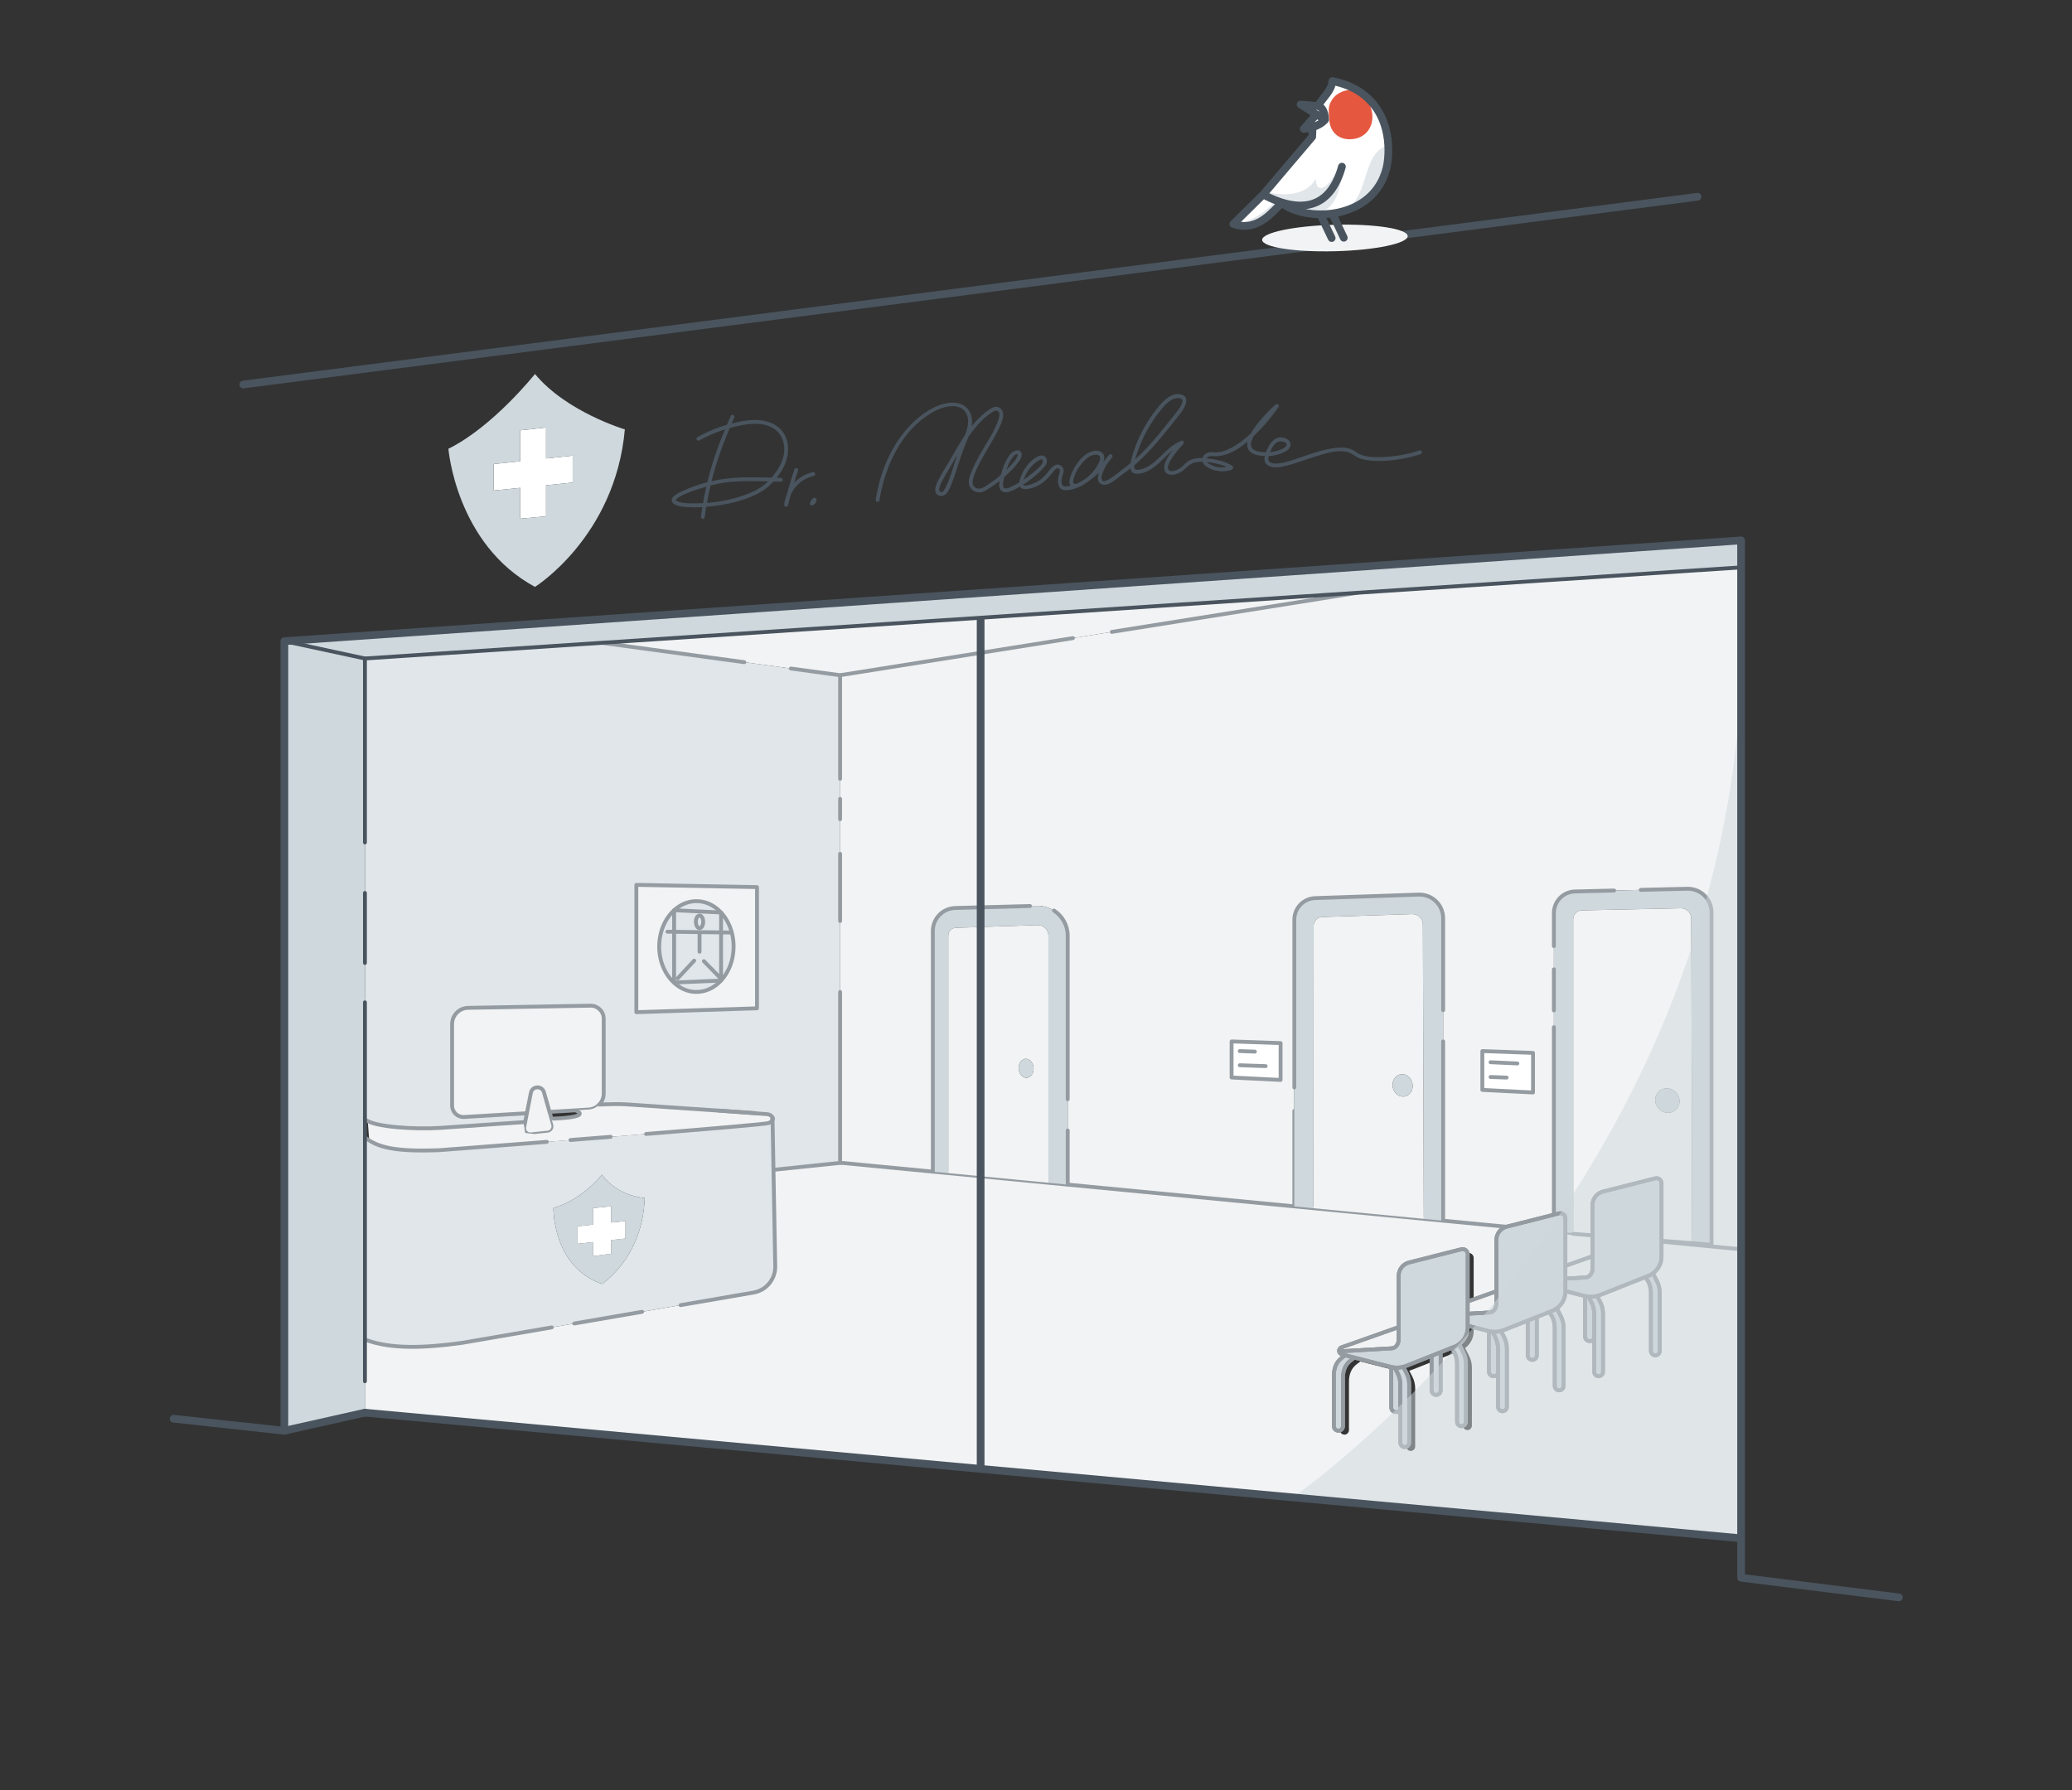 <svg width="537" height="464" viewBox="0 0 537 464" fill="none" xmlns="http://www.w3.org/2000/svg">
<rect x="0" y="0" width="537" height="464" fill="#333333" stroke="none"/>
<g clip-path="url(#clip0_10547_5048)">
<path d="M438.56 322.24L443.58 322.63V236.5C443.58 233.03 440.7 230.25 437.23 230.36L408.12 231.07C405.11 231.17 402.72 233.64 402.72 236.66V319.16L374 316.4L374.02 316.16V238.01C374.02 234.54 371.14 231.76 367.67 231.88L340.85 232.79C337.84 232.89 335.45 235.36 335.45 238.38V312.69L276.72 307.05V242.55C276.72 238.16 273.08 234.64 268.69 234.79L247.56 235.35C244.33 235.44 241.76 238.08 241.76 241.31V303.69L217.94 301.4L217.73 301.38V175.01L351.78 153.65L451.24 147.06V323.82L417.58 320.59L438.56 322.24ZM331.89 279.92V270.37L319.19 269.94V279.29L331.89 279.92Z" fill="#F2F3F4"/>
<path d="M417.58 320.59L451.24 323.82V398.73L94.58 366.17V347.29H94.81C101.23 349.71 109.82 349.45 119.8 348.06L195.29 335.03C198.59 334.46 200.99 331.56 200.92 328.2L200.46 303.22L217.94 301.4L241.76 303.69L245.76 304.07L271.72 306.57L276.72 307.05L335.45 312.69L340.4 313.17L369 315.92L374 316.4L402.72 319.16L407.72 319.64L417.58 320.59ZM381.93 345.06V326.07C381.93 325.21 381.12 324.59 380.29 324.8L366.74 328.23C365.15 328.64 364.03 330.07 364.03 331.72L364.05 345.08H363.79L349.24 350.23C348.76 350.4 348.55 350.86 348.62 351.28C348.67 351.63 348.91 351.96 349.33 352.06L350.19 352.28L349.29 352.97C348.61 353.48 348.06 354.15 347.73 354.94C347.42 355.7 347.25 356.53 347.25 357.37V370.67C347.25 371.19 347.58 371.64 348.08 371.8C348.2 371.84 348.32 371.86 348.44 371.86C349.06 371.86 349.61 371.34 349.61 370.67V357.98C349.61 357.14 349.78 356.31 350.09 355.54C350.42 354.75 350.98 354.08 351.67 353.56L352.57 352.89L361.97 355.29C362.02 355.3 362.06 355.31 362.11 355.32V365.82C362.11 366.33 362.44 366.79 362.93 366.94C363.05 366.98 363.18 367 363.31 367C363.79 367 364.28 366.76 364.48 366.38V374.93C364.48 375.57 364.99 376.08 365.62 376.08C366.25 376.08 366.77 375.57 366.77 374.93V359.83C366.77 358.8 366.52 357.78 366.05 356.86L365.24 355.28C365.5 355.21 365.76 355.13 366.01 355.03L377.74 350.38L378.47 351.49C378.93 352.41 379.17 353.42 379.17 354.45V369.52C379.17 370.16 379.69 370.67 380.32 370.67C380.95 370.67 381.47 370.16 381.47 369.52V354.42C381.47 353.39 381.22 352.37 380.75 351.45L379.71 349.42C381.08 348.42 381.93 346.81 381.93 345.06Z" fill="#F2F3F4"/>
<path d="M351.78 153.65L217.73 175.01L156.01 166.62V166.61L351.78 153.65Z" fill="#F2F3F4"/>
<path d="M200.21 289.72C200.08 289.27 199.6 288.87 198.8 288.79L188.93 288.06L162.39 286.25C160.34 286.11 157.37 286.21 155.31 286.31C156.02 285.56 156.46 284.55 156.46 283.44V264.04C156.46 262.17 154.93 260.65 153.06 260.67L121.37 261.23C119.04 261.25 117.17 263.15 117.17 265.47V286.57C117.17 288.27 118.6 289.62 120.29 289.52L136.55 288.55L136.11 290.83L114.09 292.35C107.77 292.75 96.87 292.2 94.59 290.12V170.68L156.02 166.61L217.74 175.01V301.38L217.95 301.4L200.47 303.22L200.23 290.12C200.26 289.98 200.25 289.85 200.22 289.72H200.21Z" fill="#E0E6EA"/>
<path d="M288.13 163.79L351.78 153.65" stroke="#949BA1" stroke-linecap="round" stroke-linejoin="round"/>
<path d="M217.73 201.87V175.01L278.07 165.4" stroke="#949BA1" stroke-linecap="round" stroke-linejoin="round"/>
<path d="M217.73 212.34V207.06" stroke="#949BA1" stroke-linecap="round" stroke-linejoin="round"/>
<path d="M217.73 238.73V221.31" stroke="#949BA1" stroke-linecap="round" stroke-linejoin="round"/>
<path d="M451.24 323.82L417.58 320.59L407.72 319.64L402.72 319.16L374 316.4L369 315.92L340.4 313.17L335.45 312.69L276.72 307.05L271.72 306.57L245.76 304.07L241.76 303.69L217.94 301.4L217.73 301.38V257.12" stroke="#949BA1" stroke-linecap="round" stroke-linejoin="round"/>
<path d="M192.9 171.64L156.01 166.62" stroke="#949BA1" stroke-linecap="round" stroke-linejoin="round"/>
<path d="M217.73 175.01L204.97 173.28" stroke="#949BA1" stroke-linecap="round" stroke-linejoin="round"/>
<path d="M217.94 301.4L200.46 303.22" stroke="#949BA1" stroke-linecap="round" stroke-linejoin="round"/>
<path d="M335.45 312.69V287.94" stroke="#949BA1" stroke-linecap="round" stroke-linejoin="round"/>
<path d="M331.89 270.37V279.92L319.19 279.29V269.94L331.89 270.37Z" fill="white"/>
<path d="M331.89 279.92L319.19 279.29V269.94L331.89 270.37V279.92Z" stroke="#949BA1" stroke-linecap="round" stroke-linejoin="round"/>
<path d="M321.31 272.44L325.23 272.58" stroke="#949BA1" stroke-linecap="round" stroke-linejoin="round"/>
<path d="M321.31 276.11L328.02 276.34" stroke="#949BA1" stroke-linecap="round" stroke-linejoin="round"/>
<path d="M397.31 272.91V283.17L384.18 282.51V272.44L397.31 272.91Z" fill="white"/>
<path d="M397.31 283.17L384.18 282.51V272.44L397.31 272.91V283.17Z" stroke="#949BA1" stroke-linecap="round" stroke-linejoin="round"/>
<path d="M386.31 275.33L393.26 275.65" stroke="#949BA1" stroke-linecap="round" stroke-linejoin="round"/>
<path d="M386.31 279.16L390.47 279.31" stroke="#949BA1" stroke-linecap="round" stroke-linejoin="round"/>
<path d="M156.46 264.04V283.44C156.46 284.55 156.02 285.56 155.31 286.31C154.61 287.05 153.64 287.52 152.55 287.59L149.47 287.78L142.43 288.2H142.42L140.97 283.11C140.47 281.35 137.94 281.45 137.59 283.25L136.55 288.55L120.29 289.52C118.6 289.62 117.17 288.27 117.17 286.57V265.47C117.17 263.15 119.04 261.25 121.37 261.23L153.06 260.67C154.93 260.65 156.46 262.17 156.46 264.04Z" fill="#F2F3F4"/>
<path d="M143.37 291.5C143.65 292.48 142.98 293.47 141.97 293.57L137.62 294.03C137.56 294.04 137.51 294.04 137.45 294.04C136.44 294.04 135.66 293.11 135.86 292.09L136.11 290.83L136.55 288.55L137.59 283.25C137.94 281.45 140.47 281.35 140.97 283.11L142.42 288.2H142.43L142.96 290.08L143.37 291.5Z" fill="#F2F3F4"/>
<path d="M136.55 288.55L120.29 289.52C118.6 289.62 117.17 288.27 117.17 286.57V265.47C117.17 263.15 119.04 261.25 121.37 261.23L153.06 260.67C154.93 260.65 156.46 262.17 156.46 264.04V283.44C156.46 284.55 156.02 285.56 155.31 286.31C154.61 287.05 153.64 287.52 152.55 287.59L149.47 287.78L142.43 288.2" stroke="#949BA1" stroke-linecap="round" stroke-linejoin="round"/>
<path d="M142.42 288.2L140.97 283.11C140.47 281.35 137.94 281.45 137.59 283.25L136.55 288.55L136.11 290.83L135.86 292.09C135.66 293.11 136.44 294.04 137.45 294.04C137.51 294.04 137.56 294.04 137.62 294.03L141.97 293.57C142.98 293.47 143.65 292.48 143.37 291.5L142.96 290.08L142.43 288.2H142.42Z" stroke="#949BA1" stroke-linecap="round" stroke-linejoin="round"/>
<path d="M180.22 257.11C182.76 257.19 185.11 256.08 186.87 254.17H186.88C188.88 252.02 190.14 248.88 190.14 245.34C190.14 244.05 189.97 242.82 189.66 241.67C189.12 239.65 188.15 237.89 186.88 236.52C185.11 234.61 182.77 233.49 180.22 233.58C178.15 233.66 176.26 234.52 174.72 235.93C173.22 237.31 172.06 239.21 171.41 241.4C171.05 242.64 170.85 243.97 170.85 245.35C170.85 249.14 172.35 252.56 174.68 254.71C176.23 256.15 178.14 257.04 180.23 257.11H180.22ZM196.19 229.94V261.35L164.92 262.36V229.36L196.19 229.94Z" fill="#F2F3F4"/>
<path d="M189.53 241.71L189.66 241.67C189.97 242.82 190.14 244.05 190.14 245.34C190.14 248.88 188.88 252.02 186.88 254.16V241.68L189.53 241.71Z" fill="#E0E6EA"/>
<path d="M189.66 241.67L189.53 241.71L186.88 241.68V236.52C188.15 237.89 189.12 239.65 189.66 241.67Z" fill="#E0E6EA"/>
<path d="M181.34 237.32C181.84 237.35 182.25 238.06 182.25 238.95C182.25 239.84 181.85 240.53 181.36 240.58C181.36 240.57 181.21 240.54 180.99 240.49C180.61 240.28 180.34 239.67 180.34 238.95C180.34 238.5 180.45 238.08 180.62 237.79C181.09 237.53 181.44 237.35 181.34 237.32Z" fill="#E0E6EA"/>
<path d="M181.3 241.71V246.69L179.91 249L175.65 253.58H174.71V241.52L181.29 241.61H181.3V241.71Z" fill="#E0E6EA"/>
<path d="M181.14 240.56C181.14 240.56 181.04 240.53 181 240.5C181.04 240.53 181.09 240.55 181.14 240.56Z" fill="#E0E6EA"/>
<path d="M182.25 238.95C182.25 238.06 181.84 237.35 181.34 237.32C181.33 237.32 181.31 237.32 181.3 237.32C181.04 237.32 180.8 237.5 180.62 237.8C180.45 238.09 180.34 238.51 180.34 238.96C180.34 239.68 180.61 240.29 180.99 240.5H181C181 240.5 181.09 240.56 181.14 240.57C181.19 240.59 181.24 240.6 181.3 240.6C181.32 240.6 181.34 240.6 181.36 240.59C181.85 240.54 182.25 239.83 182.25 238.96V238.95ZM181.29 241.61L174.71 241.52V235.94V235.93L181.34 236.25L186.87 236.52V241.68L181.29 241.61Z" fill="#E0E6EA"/>
<path d="M186.87 254.17L174.71 254.67V253.58H175.65L179.91 249L181.3 246.69V241.71V241.61L186.88 241.68V254.16V254.17H186.87Z" fill="#E0E6EA"/>
<path d="M174.72 235.93C176.26 234.52 178.15 233.66 180.22 233.58C182.77 233.49 185.11 234.61 186.88 236.52L181.35 236.25L174.72 235.93Z" fill="#E0E6EA"/>
<path d="M172.98 241.5L171.4 241.4C172.05 239.21 173.21 237.31 174.71 235.94V241.52L172.98 241.5Z" fill="#E0E6EA"/>
<path d="M174.71 254.67L186.87 254.17C185.11 256.08 182.76 257.19 180.22 257.11C178.13 257.04 176.22 256.15 174.67 254.71L174.71 254.67Z" fill="#E0E6EA"/>
<path d="M174.67 254.71C172.34 252.56 170.84 249.14 170.84 245.35C170.84 243.97 171.04 242.64 171.4 241.4L172.98 241.5L174.71 241.52V254.67L174.67 254.71Z" fill="#E0E6EA"/>
<path d="M196.19 261.35V229.94L164.92 229.36V262.36L196.19 261.35Z" stroke="#949BA1" stroke-linecap="round" stroke-linejoin="round"/>
<path d="M186.87 254.17C185.11 256.08 182.76 257.19 180.22 257.11C178.13 257.04 176.22 256.15 174.67 254.71C172.34 252.56 170.84 249.14 170.84 245.35C170.84 243.97 171.04 242.64 171.4 241.4C172.05 239.21 173.21 237.31 174.71 235.94C174.71 235.93 174.71 235.93 174.71 235.93C176.25 234.52 178.14 233.66 180.21 233.58C182.76 233.49 185.1 234.61 186.87 236.52C188.14 237.89 189.11 239.65 189.65 241.67C189.96 242.82 190.13 244.05 190.13 245.34C190.13 248.88 188.87 252.02 186.87 254.16" stroke="#949BA1" stroke-linecap="round" stroke-linejoin="round"/>
<path d="M174.71 235.94V235.93H174.72L181.35 236.25L186.88 236.52V241.68V254.16V254.17H186.87L174.71 254.67V253.58V241.52V235.94Z" stroke="#949BA1" stroke-linecap="round" stroke-linejoin="round"/>
<path d="M179.91 249L175.65 253.58" stroke="#949BA1" stroke-linecap="round" stroke-linejoin="round"/>
<path d="M182.42 249.13L186.49 253.29" stroke="#949BA1" stroke-linecap="round" stroke-linejoin="round"/>
<path d="M172.98 241.5L174.71 241.52L181.29 241.61H181.3L186.88 241.68L189.53 241.71" stroke="#949BA1" stroke-linecap="round" stroke-linejoin="round"/>
<path d="M180.62 237.79C180.8 237.49 181.04 237.31 181.3 237.31C181.31 237.31 181.33 237.31 181.34 237.31C181.84 237.34 182.25 238.05 182.25 238.94C182.25 239.83 181.85 240.52 181.36 240.57C181.34 240.58 181.32 240.58 181.3 240.58C181.24 240.58 181.19 240.57 181.14 240.55C181.09 240.54 181.04 240.52 181 240.49H180.99C180.61 240.27 180.34 239.66 180.34 238.94C180.34 238.49 180.45 238.07 180.62 237.78V237.79Z" stroke="#949BA1" stroke-linecap="round" stroke-linejoin="round"/>
<path d="M181.3 241.71V246.69" stroke="#949BA1" stroke-linecap="round" stroke-linejoin="round"/>
<path d="M276.72 242.55V307.05L271.72 306.57V242.55C271.72 241.53 271.19 240.87 270.88 240.56C270.57 240.27 269.93 239.79 268.96 239.79H268.86L247.74 240.49C246.63 240.52 245.76 241.43 245.76 242.54V304.07L241.76 303.69V241.31C241.76 238.08 244.33 235.44 247.56 235.35L268.69 234.79C273.08 234.64 276.72 238.16 276.72 242.55Z" fill="#CED8DD"/>
<path d="M271.72 242.55V306.57L245.76 304.07V242.54C245.76 241.43 246.63 240.52 247.74 240.49L268.86 239.79H268.96C269.93 239.79 270.57 240.27 270.88 240.56C271.19 240.87 271.72 241.53 271.72 242.55ZM267.88 277C267.88 275.63 267 274.49 265.93 274.44C264.86 274.39 264 275.45 264 276.8C264 278.15 264.86 279.3 265.93 279.36C267 279.42 267.88 278.36 267.88 277Z" fill="#F2F3F4"/>
<path d="M265.93 274.44C267 274.49 267.88 275.63 267.88 277C267.88 278.37 267 279.42 265.93 279.36C264.86 279.3 264 278.16 264 276.8C264 275.44 264.86 274.39 265.93 274.44Z" fill="#CED8DD"/>
<path d="M276.72 293.01V307.05" stroke="#949BA1" stroke-linecap="round" stroke-linejoin="round"/>
<path d="M273.16 236.02C275.3 237.4 276.72 239.8 276.72 242.55V284.91" stroke="#949BA1" stroke-linecap="round" stroke-linejoin="round"/>
<path d="M241.76 303.69V241.31C241.76 238.08 244.33 235.44 247.56 235.35L266.94 234.84" stroke="#949BA1" stroke-linecap="round" stroke-linejoin="round"/>
<path d="M374.02 238.01V316.16L374 316.4L369 315.92L368.77 239.61C368.77 238.09 367.51 236.88 366 236.93L342.67 237.69C341.43 237.74 340.45 238.75 340.45 239.99L340.4 313.17L335.45 312.69V238.38C335.45 235.36 337.84 232.89 340.85 232.79L367.67 231.88C371.14 231.76 374.02 234.54 374.02 238.01Z" fill="#CED8DD"/>
<path d="M368.77 239.61L369 315.92L340.4 313.17L340.45 239.99C340.45 238.75 341.43 237.74 342.67 237.69L366 236.93C367.51 236.88 368.77 238.09 368.77 239.61ZM366.12 281.47C366.12 279.86 364.94 278.5 363.5 278.43C362.06 278.37 360.9 279.61 360.9 281.21C360.9 282.81 362.06 284.16 363.5 284.24C364.94 284.32 366.12 283.08 366.12 281.47Z" fill="#F2F3F4"/>
<path d="M363.5 278.43C364.94 278.5 366.12 279.86 366.12 281.47C366.12 283.08 364.94 284.32 363.5 284.24C362.06 284.16 360.9 282.8 360.9 281.21C360.9 279.62 362.06 278.37 363.5 278.43Z" fill="#CED8DD"/>
<path d="M374.02 269.94V316.16" stroke="#949BA1" stroke-linecap="round" stroke-linejoin="round"/>
<path d="M335.45 281.87V238.38C335.45 235.36 337.84 232.89 340.85 232.79L367.67 231.88C371.14 231.76 374.02 234.54 374.02 238.01V261.83" stroke="#949BA1" stroke-linecap="round" stroke-linejoin="round"/>
<path d="M443.58 236.5V322.63L438.56 322.24L438.33 238.09C438.33 236.58 437.08 235.37 435.56 235.42L409.94 235.97C408.7 236.01 407.72 237.03 407.72 238.27V319.64L402.72 319.16V236.66C402.72 233.64 405.11 231.17 408.12 231.07L437.23 230.36C440.7 230.25 443.58 233.03 443.58 236.5Z" fill="#CED8DD"/>
<path d="M438.56 322.24L417.58 320.59L407.72 319.64V238.27C407.72 237.03 408.7 236.01 409.94 235.97L435.56 235.42C437.08 235.37 438.33 236.58 438.33 238.09L438.56 322.24ZM435.29 285.42C435.29 283.66 433.87 282.17 432.12 282.09C430.39 282.01 428.98 283.36 428.98 285.1C428.98 286.84 430.39 288.33 432.12 288.43C433.87 288.53 435.29 287.18 435.29 285.42Z" fill="#F2F3F4"/>
<path d="M432.12 282.09C433.87 282.17 435.29 283.66 435.29 285.42C435.29 287.18 433.87 288.53 432.12 288.43C430.39 288.33 428.98 286.84 428.98 285.1C428.98 283.36 430.39 282.01 432.12 282.09Z" fill="#CED8DD"/>
<path d="M425.25 230.65L437.23 230.36C440.7 230.25 443.58 233.03 443.58 236.5V322.63L438.56 322.24L417.58 320.59L407.72 319.81" stroke="#949BA1" stroke-linecap="round" stroke-linejoin="round"/>
<path d="M402.72 245.22V236.66C402.72 233.64 405.11 231.17 408.12 231.07L418.33 230.82" stroke="#949BA1" stroke-linecap="round" stroke-linejoin="round"/>
<path d="M402.72 261.9V251.25" stroke="#949BA1" stroke-linecap="round" stroke-linejoin="round"/>
<path d="M402.72 319.16V266.24" stroke="#949BA1" stroke-linecap="round" stroke-linejoin="round"/>
<path d="M200.92 328.2C200.99 331.56 198.59 334.46 195.29 335.03L119.8 348.06C109.82 349.45 101.23 349.71 94.81 347.29H94.58V294.84C97.94 297.4 102.24 298.56 113.83 298.13C113.83 298.13 124.16 297.34 137.63 296.29C162.5 294.34 198.09 291.51 199.22 291.09C199.83 290.86 200.15 290.5 200.22 290.12L200.46 303.22L200.92 328.2ZM167.09 310.52C167.09 310.52 160.04 310.15 156.01 304.48C156.01 304.48 150.93 310.99 143.43 313.12C143.43 313.12 143.15 328.32 156.01 332.8C156.01 332.8 166.54 326.11 167.09 310.52Z" fill="#E0E6EA"/>
<path d="M200.21 289.72C200.08 289.27 199.6 288.87 198.8 288.79L188.93 288.06L162.39 286.25C160.34 286.11 157.37 286.21 155.31 286.31C154.61 287.05 153.64 287.52 152.55 287.59L149.47 287.78V287.94C153 289.7 143.43 289.95 143.43 289.95L142.96 290.08L143.37 291.5C143.65 292.48 142.98 293.47 141.97 293.57L138.51 293.94L136.1 293.66L135.86 292.1L135.68 290.87L108.93 292.7C107.72 292.78 106.5 292.71 105.31 292.49L95.31 290.61L95.72 296.02L105.21 298.23H111.27L118.3 297.8L137.63 296.3C138.1 296.26 138.57 296.23 139.05 296.19H139.07C163.85 294.24 198.12 291.51 199.23 291.1C199.84 290.87 200.16 290.51 200.23 290.13L200.22 289.73L200.21 289.72Z" fill="#F2F3F4"/>
<path d="M156.01 304.48C160.04 310.15 167.09 310.52 167.09 310.52C166.54 326.11 156.01 332.8 156.01 332.8C143.15 328.32 143.43 313.12 143.43 313.12C150.93 310.99 156.01 304.48 156.01 304.48ZM162.1 321.03V316.5L158.4 316.89V312.66L153.68 313.15V317.42L149.69 317.86V322.39L153.68 321.95V325.59L158.4 324.96V321.42L162.1 321.03Z" fill="#CED8DD"/>
<path d="M162.1 316.5V321.03L158.4 321.42V324.96L153.68 325.59V321.95L149.69 322.39V317.86L153.68 317.42V313.15L158.4 312.66V316.89L162.1 316.5Z" fill="white"/>
<path d="M200.22 290.11L200.21 289.72V289.7" stroke="#49545E" stroke-linecap="round" stroke-linejoin="round"/>
<path d="M176.39 338.29L195.29 335.03C198.59 334.46 200.99 331.56 200.92 328.2L200.46 303.22L200.22 290.12" stroke="#949BA1" stroke-linecap="round" stroke-linejoin="round"/>
<path d="M148.84 343.05L166.42 340.02" stroke="#949BA1" stroke-linecap="round" stroke-linejoin="round"/>
<path d="M94.81 347.29C101.23 349.71 109.82 349.45 119.8 348.06L143 344.06" stroke="#949BA1" stroke-linecap="round" stroke-linejoin="round"/>
<path d="M167.45 293.92C184.18 292.57 198.51 291.35 199.22 291.09C199.83 290.86 200.15 290.5 200.22 290.12C200.25 289.98 200.24 289.85 200.21 289.72C200.08 289.27 199.6 288.87 198.8 288.79L188.93 288.06L186.17 287.85" stroke="#949BA1" stroke-linecap="round" stroke-linejoin="round"/>
<path d="M147.85 295.49C151.27 295.22 154.78 294.94 158.27 294.66" stroke="#949BA1" stroke-linecap="round" stroke-linejoin="round"/>
<path d="M94.58 294.84C97.94 297.4 102.24 298.56 113.83 298.13C113.83 298.13 124.16 297.34 137.63 296.29C138.96 296.19 140.32 296.08 141.71 295.97" stroke="#949BA1" stroke-linecap="round" stroke-linejoin="round"/>
<path d="M136.1 290.83L114.08 292.35C107.76 292.75 96.86 292.2 94.58 290.12C94.43 289.99 94.32 289.85 94.25 289.7" stroke="#949BA1" stroke-linecap="round" stroke-linejoin="round"/>
<path d="M195.76 288.52L188.93 288.06L162.39 286.25C160.34 286.11 157.37 286.21 155.31 286.31" stroke="#949BA1" stroke-linecap="round" stroke-linejoin="round"/>
<path d="M143.43 289.95C143.43 289.95 153 289.7 149.48 287.94" stroke="#949BA1" stroke-linecap="round" stroke-linejoin="round"/>
<path d="M412.74 325.71V328.73C412.75 329.83 412.17 330.99 410.97 331.12L397.38 331.91H397.31C397.24 331.49 397.45 331.03 397.93 330.86L412.48 325.71H412.74Z" fill="#F2F3F4" stroke="#949BA1" stroke-miterlimit="10"/>
<path d="M430.16 335.05V350.15C430.16 350.79 429.64 351.3 429.01 351.3C428.38 351.3 427.86 350.79 427.86 350.15V335.08C427.86 334.05 427.62 333.04 427.16 332.12L426.43 331.01L427.22 330.7C427.65 330.53 428.04 330.31 428.4 330.05L429.44 332.08C429.91 333 430.16 334.02 430.16 335.05Z" fill="#CED8DD" stroke="#949BA1" stroke-miterlimit="10"/>
<path d="M413.17 340.49V347.01C412.97 347.39 412.48 347.63 412 347.63C411.87 347.63 411.74 347.61 411.62 347.57C411.13 347.42 410.8 346.96 410.8 346.45V335.95C411.11 336.03 411.42 336.07 411.73 336.1L412.46 337.53C412.92 338.45 413.17 339.46 413.17 340.49Z" fill="#CED8DD" stroke="#949BA1" stroke-miterlimit="10"/>
<path d="M401.26 333.52L400.36 334.19C399.67 334.71 399.11 335.38 398.78 336.17C398.47 336.94 398.3 337.77 398.3 338.61V351.3C398.3 351.97 397.75 352.49 397.13 352.49C397.01 352.49 396.89 352.47 396.77 352.43C396.27 352.27 395.94 351.82 395.94 351.3V338C395.94 337.16 396.11 336.33 396.42 335.57C396.75 334.78 397.3 334.11 397.98 333.6L398.88 332.91L401.26 333.52Z" fill="#CED8DD" stroke="#949BA1" stroke-miterlimit="10"/>
<path d="M415.46 340.46V355.56C415.46 356.2 414.94 356.71 414.31 356.71C413.68 356.71 413.17 356.2 413.17 355.56V340.49C413.17 339.46 412.92 338.45 412.46 337.53L411.73 336.1C412.47 336.16 413.21 336.1 413.93 335.91L414.74 337.49C415.21 338.41 415.46 339.43 415.46 340.46Z" fill="#CED8DD" stroke="#949BA1" stroke-miterlimit="10"/>
<path d="M398.88 332.91L398.02 332.69C397.6 332.59 397.36 332.26 397.31 331.91H397.38L410.97 331.12C412.17 330.99 412.75 329.83 412.75 328.73V325.71L412.72 312.35C412.72 310.7 413.84 309.27 415.43 308.86L428.98 305.43C429.81 305.22 430.62 305.84 430.62 306.7V325.69C430.62 327.44 429.77 329.05 428.4 330.05C428.04 330.31 427.65 330.53 427.22 330.7L426.43 331.01L414.7 335.66C414.45 335.76 414.19 335.84 413.93 335.91C413.21 336.1 412.47 336.16 411.73 336.1C411.42 336.07 411.11 336.03 410.8 335.95C410.75 335.94 410.71 335.93 410.66 335.92L401.26 333.52L398.88 332.91Z" fill="#CED8DD" stroke="#949BA1" stroke-miterlimit="10"/>
<path d="M412.48 325.71L397.93 330.86C397.45 331.03 397.24 331.49 397.31 331.91C397.36 332.26 397.6 332.59 398.02 332.69L398.88 332.91L401.26 333.52L410.66 335.92C410.71 335.93 410.75 335.94 410.8 335.95C411.11 336.03 411.42 336.07 411.73 336.1C412.47 336.16 413.21 336.1 413.93 335.91C414.19 335.84 414.45 335.76 414.7 335.66L426.43 331.01L427.22 330.7C427.65 330.53 428.04 330.31 428.4 330.05C429.77 329.05 430.62 327.44 430.62 325.69V306.7C430.62 305.84 429.81 305.22 428.98 305.43L415.43 308.86C413.84 309.27 412.72 310.7 412.72 312.35L412.74 325.71V328.73C412.75 329.83 412.17 330.99 410.97 331.12L397.38 331.91" stroke="#949BA1" stroke-linecap="round" stroke-linejoin="round"/>
<path d="M398.91 332.89L398.88 332.91L397.98 333.6C397.3 334.11 396.75 334.78 396.42 335.57C396.11 336.33 395.94 337.16 395.94 338V351.3C395.94 351.82 396.27 352.27 396.77 352.43C396.89 352.47 397.01 352.49 397.13 352.49C397.75 352.49 398.3 351.97 398.3 351.3V338.61C398.3 337.77 398.47 336.94 398.78 336.17C399.11 335.38 399.67 334.71 400.36 334.19L401.26 333.52" stroke="#949BA1" stroke-linecap="round" stroke-linejoin="round"/>
<path d="M413.93 335.91L414.74 337.49C415.21 338.41 415.46 339.43 415.46 340.46V355.56C415.46 356.2 414.94 356.71 414.31 356.71C413.68 356.71 413.17 356.2 413.17 355.56V340.49C413.17 339.46 412.92 338.45 412.46 337.53L411.73 336.1" stroke="#949BA1" stroke-linecap="round" stroke-linejoin="round"/>
<path d="M410.8 335.95V346.45C410.8 346.96 411.13 347.42 411.62 347.57C411.74 347.61 411.87 347.63 412 347.63C412.48 347.63 412.97 347.39 413.17 347.01" stroke="#949BA1" stroke-linecap="round" stroke-linejoin="round"/>
<path d="M428.4 330.05L429.44 332.08C429.91 333 430.16 334.02 430.16 335.05V350.15C430.16 350.79 429.64 351.3 429.01 351.3C428.38 351.3 427.86 350.79 427.86 350.15V335.08C427.86 334.05 427.62 333.04 427.16 332.12L426.43 331.01" stroke="#949BA1" stroke-linecap="round" stroke-linejoin="round"/>
<path d="M387.82 334.79V337.81C387.83 338.91 387.25 340.07 386.05 340.2L372.46 340.99H372.39C372.32 340.57 372.53 340.11 373.01 339.94L387.56 334.79H387.82Z" fill="#F2F3F4" stroke="#949BA1" stroke-miterlimit="10"/>
<path d="M405.24 344.13V359.23C405.24 359.87 404.72 360.38 404.09 360.38C403.46 360.38 402.94 359.87 402.94 359.23V344.16C402.94 343.13 402.7 342.12 402.24 341.2L401.51 340.09L402.3 339.78C402.73 339.61 403.12 339.39 403.48 339.13L404.52 341.16C404.99 342.08 405.24 343.1 405.24 344.13Z" fill="#CED8DD" stroke="#949BA1" stroke-miterlimit="10"/>
<path d="M388.25 349.57V356.09C388.05 356.47 387.56 356.71 387.08 356.71C386.95 356.71 386.82 356.69 386.7 356.65C386.21 356.5 385.88 356.04 385.88 355.53V345.03C386.19 345.11 386.5 345.15 386.81 345.18L387.54 346.61C388 347.53 388.25 348.54 388.25 349.57Z" fill="#CED8DD" stroke="#949BA1" stroke-miterlimit="10"/>
<path d="M376.34 342.6L375.44 343.27C374.75 343.79 374.19 344.46 373.86 345.25C373.55 346.02 373.38 346.85 373.38 347.69V360.38C373.38 361.05 372.83 361.57 372.21 361.57C372.09 361.57 371.97 361.55 371.85 361.51C371.35 361.35 371.02 360.9 371.02 360.38V347.08C371.02 346.24 371.19 345.41 371.5 344.65C371.83 343.86 372.38 343.19 373.06 342.68L373.96 341.99L376.34 342.6Z" fill="#CED8DD" stroke="#949BA1" stroke-miterlimit="10"/>
<path d="M390.54 349.54V364.64C390.54 365.28 390.02 365.79 389.39 365.79C388.76 365.79 388.25 365.28 388.25 364.64V349.57C388.25 348.54 388 347.53 387.54 346.61L386.81 345.18C387.55 345.24 388.29 345.18 389.01 344.99L389.82 346.57C390.29 347.49 390.54 348.51 390.54 349.54Z" fill="#CED8DD" stroke="#949BA1" stroke-miterlimit="10"/>
<path d="M373.96 341.99L373.1 341.77C372.68 341.67 372.44 341.34 372.39 340.99H372.46L386.05 340.2C387.25 340.07 387.83 338.91 387.83 337.81V334.79L387.8 321.43C387.8 319.78 388.92 318.35 390.51 317.94L404.06 314.51C404.89 314.3 405.7 314.92 405.7 315.78V334.77C405.7 336.52 404.85 338.13 403.48 339.13C403.12 339.39 402.73 339.61 402.3 339.78L401.51 340.09L389.78 344.74C389.53 344.84 389.27 344.92 389.01 344.99C388.29 345.18 387.55 345.24 386.81 345.18C386.5 345.15 386.19 345.11 385.88 345.03C385.83 345.02 385.79 345.01 385.74 345L376.34 342.6L373.96 341.99Z" fill="#CED8DD" stroke="#949BA1" stroke-miterlimit="10"/>
<path d="M387.56 334.79L373.01 339.94C372.53 340.11 372.32 340.57 372.39 340.99C372.44 341.34 372.68 341.67 373.1 341.77L373.96 341.99L376.34 342.6L385.74 345C385.79 345.01 385.83 345.02 385.88 345.03C386.19 345.11 386.5 345.15 386.81 345.18C387.55 345.24 388.29 345.18 389.01 344.99C389.27 344.92 389.53 344.84 389.78 344.74L401.51 340.09L402.3 339.78C402.73 339.61 403.12 339.39 403.48 339.13C404.85 338.13 405.7 336.52 405.7 334.77V315.78C405.7 314.92 404.89 314.3 404.06 314.51L390.51 317.94C388.92 318.35 387.8 319.78 387.8 321.43L387.82 334.79V337.81C387.83 338.91 387.25 340.07 386.05 340.2L372.46 340.99" stroke="#949BA1" stroke-linecap="round" stroke-linejoin="round"/>
<path d="M373.99 341.97L373.96 341.99L373.06 342.68C372.38 343.19 371.83 343.86 371.5 344.65C371.19 345.41 371.02 346.24 371.02 347.08V360.38C371.02 360.9 371.35 361.35 371.85 361.51C371.97 361.55 372.09 361.57 372.21 361.57C372.83 361.57 373.38 361.05 373.38 360.38V347.69C373.38 346.85 373.55 346.02 373.86 345.25C374.19 344.46 374.75 343.79 375.44 343.27L376.34 342.6" stroke="#949BA1" stroke-linecap="round" stroke-linejoin="round"/>
<path d="M389.01 344.99L389.82 346.57C390.29 347.49 390.54 348.51 390.54 349.54V364.64C390.54 365.28 390.02 365.79 389.39 365.79C388.76 365.79 388.25 365.28 388.25 364.64V349.57C388.25 348.54 388 347.53 387.54 346.61L386.81 345.18" stroke="#949BA1" stroke-linecap="round" stroke-linejoin="round"/>
<path d="M385.88 345.03V355.53C385.88 356.04 386.21 356.5 386.7 356.65C386.82 356.69 386.95 356.71 387.08 356.71C387.56 356.71 388.05 356.47 388.25 356.09" stroke="#949BA1" stroke-linecap="round" stroke-linejoin="round"/>
<path d="M403.48 339.13L404.52 341.16C404.99 342.08 405.24 343.1 405.24 344.13V359.23C405.24 359.87 404.72 360.38 404.09 360.38C403.46 360.38 402.94 359.87 402.94 359.23V344.16C402.94 343.13 402.7 342.12 402.24 341.2L401.51 340.09" stroke="#949BA1" stroke-linecap="round" stroke-linejoin="round"/>
<path d="M362.5 344.08V347.1C362.51 348.2 361.93 349.36 360.73 349.49L347.14 350.28H347.07C347 349.86 347.21 349.4 347.69 349.23L362.24 344.08H362.5Z" fill="#F2F3F4" stroke="#949BA1" stroke-miterlimit="10"/>
<path d="M379.92 353.42V368.52C379.92 369.16 379.4 369.67 378.77 369.67C378.14 369.67 377.62 369.16 377.62 368.52V353.45C377.62 352.42 377.38 351.41 376.92 350.49L376.19 349.38L376.98 349.07C377.41 348.9 377.8 348.68 378.16 348.42L379.2 350.45C379.67 351.37 379.92 352.39 379.92 353.42Z" fill="#CED8DD" stroke="#949BA1" stroke-miterlimit="10"/>
<path d="M362.93 358.86V365.38C362.73 365.76 362.24 366 361.76 366C361.63 366 361.5 365.98 361.38 365.94C360.89 365.79 360.56 365.33 360.56 364.82V354.32C360.87 354.4 361.18 354.44 361.49 354.47L362.22 355.9C362.68 356.82 362.93 357.83 362.93 358.86Z" fill="#CED8DD" stroke="#949BA1" stroke-miterlimit="10"/>
<path d="M351.02 351.89L350.12 352.56C349.43 353.08 348.87 353.75 348.54 354.54C348.23 355.31 348.06 356.14 348.06 356.98V369.67C348.06 370.34 347.51 370.86 346.89 370.86C346.77 370.86 346.65 370.84 346.53 370.8C346.03 370.64 345.7 370.19 345.7 369.67V356.37C345.7 355.53 345.87 354.7 346.18 353.94C346.51 353.15 347.06 352.48 347.74 351.97L348.64 351.28L351.02 351.89Z" fill="#CED8DD" stroke="#949BA1" stroke-miterlimit="10"/>
<path d="M365.22 358.83V373.93C365.22 374.57 364.7 375.08 364.07 375.08C363.44 375.08 362.93 374.57 362.93 373.93V358.86C362.93 357.83 362.68 356.82 362.22 355.9L361.49 354.47C362.23 354.53 362.97 354.47 363.69 354.28L364.5 355.86C364.97 356.78 365.22 357.8 365.22 358.83Z" fill="#CED8DD" stroke="#949BA1" stroke-miterlimit="10"/>
<path d="M348.64 351.28L347.78 351.06C347.36 350.96 347.12 350.63 347.07 350.28H347.14L360.73 349.49C361.93 349.36 362.51 348.2 362.51 347.1V344.08L362.48 330.72C362.48 329.07 363.6 327.64 365.19 327.23L378.74 323.8C379.57 323.59 380.38 324.21 380.38 325.07V344.06C380.38 345.81 379.53 347.42 378.16 348.42C377.8 348.68 377.41 348.9 376.98 349.07L376.19 349.38L364.46 354.03C364.21 354.13 363.95 354.21 363.69 354.28C362.97 354.47 362.23 354.53 361.49 354.47C361.18 354.44 360.87 354.4 360.56 354.32C360.51 354.31 360.47 354.3 360.42 354.29L351.02 351.89L348.64 351.28Z" fill="#CED8DD" stroke="#949BA1" stroke-miterlimit="10"/>
<path d="M362.24 344.08L347.69 349.23C347.21 349.4 347 349.86 347.07 350.28C347.12 350.63 347.36 350.96 347.78 351.06L348.64 351.28L351.02 351.89L360.42 354.29C360.47 354.3 360.51 354.31 360.56 354.32C360.87 354.4 361.18 354.44 361.49 354.47C362.23 354.53 362.97 354.47 363.69 354.28C363.95 354.21 364.21 354.13 364.46 354.03L376.19 349.38L376.98 349.07C377.41 348.9 377.8 348.68 378.16 348.42C379.53 347.42 380.38 345.81 380.38 344.06V325.07C380.38 324.21 379.57 323.59 378.74 323.8L365.19 327.23C363.6 327.64 362.48 329.07 362.48 330.72L362.5 344.08V347.1C362.51 348.2 361.93 349.36 360.73 349.49L347.14 350.28" stroke="#949BA1" stroke-linecap="round" stroke-linejoin="round"/>
<path d="M348.67 351.26L348.64 351.28L347.74 351.97C347.06 352.48 346.51 353.15 346.18 353.94C345.87 354.7 345.7 355.53 345.7 356.37V369.67C345.7 370.19 346.03 370.64 346.53 370.8C346.65 370.84 346.77 370.86 346.89 370.86C347.51 370.86 348.06 370.34 348.06 369.67V356.98C348.06 356.14 348.23 355.31 348.54 354.54C348.87 353.75 349.43 353.08 350.12 352.56L351.02 351.89" stroke="#949BA1" stroke-linecap="round" stroke-linejoin="round"/>
<path d="M363.69 354.28L364.5 355.86C364.97 356.78 365.22 357.8 365.22 358.83V373.93C365.22 374.57 364.7 375.08 364.07 375.08C363.44 375.08 362.93 374.57 362.93 373.93V358.86C362.93 357.83 362.68 356.82 362.22 355.9L361.49 354.47" stroke="#949BA1" stroke-linecap="round" stroke-linejoin="round"/>
<path d="M360.56 354.32V364.82C360.56 365.33 360.89 365.79 361.38 365.94C361.5 365.98 361.63 366 361.76 366C362.24 366 362.73 365.76 362.93 365.38" stroke="#949BA1" stroke-linecap="round" stroke-linejoin="round"/>
<path d="M378.16 348.42L379.2 350.45C379.67 351.37 379.92 352.39 379.92 353.42V368.52C379.92 369.16 379.4 369.67 378.77 369.67C378.14 369.67 377.62 369.16 377.62 368.52V353.45C377.62 352.42 377.38 351.41 376.92 350.49L376.19 349.38" stroke="#949BA1" stroke-linecap="round" stroke-linejoin="round"/>
<path opacity="0.5" d="M334.8 388.31C334.8 388.31 444.03 313.36 451.24 177.48V398.72L334.8 388.3V388.31Z" fill="#CED8DD"/>
<path d="M63.06 99.67L439.95 51" stroke="#49545E" stroke-width="2" stroke-linecap="round" stroke-linejoin="round"/>
<path d="M254.15 160.12V380.74" stroke="#49545E" stroke-width="2" stroke-linecap="round" stroke-linejoin="round"/>
<path d="M451.24 140.07V147.06L351.78 153.65L156.01 166.61L94.58 170.68L73.7 166.19L451.24 140.07Z" fill="#CED8DD"/>
<path d="M94.58 290.12V294.84V347.29V366.17L73.7 370.85V166.19L94.58 170.68V290.12Z" fill="#CED8DD"/>
<path d="M492.13 414.04L451.24 408.95V398.73V323.82V147.06V140.07L73.7 166.19V370.85L45 367.73" stroke="#49545E" stroke-width="2" stroke-linecap="round" stroke-linejoin="round"/>
<path d="M94.58 218.36V170.68L156.01 166.61L351.78 153.65L451.24 147.06" stroke="#49545E" stroke-linecap="round" stroke-linejoin="round"/>
<path d="M94.58 249.6V231.45" stroke="#49545E" stroke-linecap="round" stroke-linejoin="round"/>
<path d="M94.58 358.03V347.29V294.84V290.12V259.8" stroke="#49545E" stroke-linecap="round" stroke-linejoin="round"/>
<path d="M73.7 370.85L94.58 366.17" stroke="#49545E" stroke-width="2" stroke-linecap="round" stroke-linejoin="round"/>
<path d="M73.7 166.19L94.58 170.68" stroke="#49545E" stroke-linecap="round" stroke-linejoin="round"/>
<path d="M94.58 366.17L451.24 398.73" stroke="#49545E" stroke-width="2" stroke-linecap="round" stroke-linejoin="round"/>
<path d="M148.42 118.1V125.08L141.52 125.78V133.83L134.83 134.44V126.45L127.93 127.14V120.28L134.83 119.55V111.54L141.52 110.81V118.83L148.42 118.1Z" fill="white"/>
<path d="M138.65 96.94C146.81 106.8 161.94 111.3 161.94 111.3C159.46 139.14 138.65 152.12 138.65 152.12C118.2 141.08 116.21 116.32 116.21 116.32C127.77 110.63 138.65 96.94 138.65 96.94ZM148.42 125.08V118.1L141.52 118.83V110.81L134.83 111.54V119.55L127.93 120.28V127.14L134.83 126.45V134.44L141.52 133.83V125.78L148.42 125.08Z" fill="#CED8DD"/>
<path d="M189.42 107.74C187.58 111.9 185.88 116.13 184.55 120.49C183.22 124.87 182.28 129.35 181.65 133.88C181.56 134.51 182.53 134.78 182.61 134.15C183.23 129.69 184.15 125.27 185.45 120.96C186.75 116.65 188.44 112.4 190.28 108.26C190.54 107.68 189.68 107.17 189.42 107.76V107.74Z" fill="#49545E"/>
<path d="M181.26 114.15C184.91 112.13 188.89 110.73 193.01 110.08C195.08 109.75 197.27 109.67 199.25 110.44C201.03 111.12 202.41 112.49 202.96 114.33C204.09 118.12 201.91 121.75 199.41 124.43C197.88 126.07 195.96 127.17 193.89 127.98C189.55 129.69 184.72 130.47 180.07 130.47C178.62 130.47 176.94 130.49 175.57 129.93C175.49 129.9 175.2 129.72 175.19 129.71C175.06 129.59 175.19 129.68 175.11 129.62C175.08 129.59 175.11 129.7 175.11 129.62C175.11 129.73 175.13 129.62 175.11 129.61C175.13 129.61 175.1 129.63 175.12 129.6C175.21 129.49 175.14 129.55 175.24 129.43C175.58 129.07 176.05 128.81 176.48 128.58C178.14 127.67 179.99 127.09 181.79 126.53C183.59 125.97 185.51 125.42 187.44 125.14C191.43 124.56 195.49 124.7 199.5 124.79C200.46 124.81 201.41 124.83 202.37 124.84C203.01 124.84 203.01 123.85 202.37 123.84C198.03 123.8 193.69 123.54 189.36 123.93C185.03 124.32 181.02 125.45 177.2 127.13C176.38 127.49 173.05 128.89 174.4 130.37C175.26 131.31 177.1 131.36 178.26 131.44C180.58 131.6 182.92 131.44 185.22 131.14C187.88 130.8 190.52 130.25 193.05 129.37C195.3 128.59 197.56 127.55 199.34 125.93C202.04 123.46 204.41 119.88 204.25 116.09C204.17 114.24 203.5 112.4 202.15 111.1C200.73 109.74 198.79 109.07 196.85 108.9C194.57 108.7 192.24 109.14 190.03 109.67C187.82 110.2 185.8 110.9 183.79 111.78C182.75 112.24 181.74 112.74 180.74 113.29C180.18 113.6 180.68 114.47 181.24 114.15H181.26Z" fill="#49545E"/>
<path d="M205.88 121.67C204.89 124.65 204.02 127.66 203.28 130.71L204.26 130.84C204.61 127.17 207.33 124.16 210.91 123.35C211.54 123.21 211.27 122.24 210.64 122.39C206.6 123.3 203.65 126.74 203.25 130.85C203.2 131.42 204.1 131.52 204.23 130.98C204.98 127.93 205.85 124.92 206.83 121.94C207.03 121.33 206.07 121.07 205.87 121.67H205.88Z" fill="#49545E"/>
<path d="M210.71 129.14C210.34 129.47 210.07 129.92 209.93 130.39C209.87 130.58 209.95 130.8 210.11 130.92C210.27 131.04 210.49 131.06 210.67 130.96C210.87 130.84 211.06 130.69 211.21 130.52C211.3 130.42 211.38 130.31 211.45 130.2C211.52 130.08 211.58 129.95 211.63 129.82C211.68 129.71 211.63 129.53 211.58 129.43C211.53 129.33 211.4 129.23 211.28 129.2C211.15 129.17 211.01 129.18 210.89 129.25L210.79 129.33C210.73 129.39 210.69 129.47 210.66 129.55C210.66 129.55 210.66 129.57 210.65 129.58L210.7 129.46C210.64 129.59 210.57 129.72 210.48 129.83L210.56 129.73C210.47 129.84 210.37 129.95 210.26 130.04L210.36 129.96C210.3 130.01 210.23 130.05 210.16 130.09L210.89 130.65C210.91 130.56 210.94 130.48 210.98 130.4L210.93 130.52C211 130.35 211.1 130.19 211.21 130.04L211.13 130.14C211.21 130.03 211.31 129.93 211.41 129.84C211.5 129.76 211.56 129.61 211.56 129.49C211.56 129.37 211.51 129.22 211.41 129.14C211.31 129.06 211.19 128.99 211.06 128.99C210.93 128.99 210.81 129.04 210.71 129.14Z" fill="#49545E"/>
<path d="M227.93 129.65C229.35 120.89 233.5 111.71 241.42 107.03C243.39 105.86 245.92 104.85 248.24 105.45C250.92 106.14 251.28 108.96 250.61 111.26C249.94 113.56 248.76 115.92 247.96 118.29C247.22 120.5 246.59 122.75 245.73 124.92C245.49 125.52 245.23 126.1 244.91 126.66C244.74 126.95 244.5 127.45 244.13 127.53C243.5 127.66 243.35 127.08 243.43 126.63C243.57 125.78 244.03 124.96 244.43 124.22C244.98 123.2 245.58 122.21 246.17 121.22C248.67 117.05 250.86 112.58 254.35 109.12C255.18 108.3 256.08 107.52 257.06 106.88C257.58 106.54 258.36 106.12 258.82 106.74C259.33 107.43 258.82 108.64 258.57 109.33C257.43 112.34 255.52 115.06 253.95 117.85C253.15 119.28 252.38 120.74 251.77 122.27C251.22 123.65 250.59 125.31 251.65 126.61C252.18 127.26 252.99 127.65 253.83 127.63C254.87 127.61 255.83 126.92 256.67 126.38C257.98 125.54 259.23 124.59 260.39 123.55C261.55 122.51 262.62 121.47 263.56 120.29C264.12 119.58 265.09 118.42 264.72 117.43C264.27 116.21 262.8 116.77 262.13 117.42C260.98 118.55 260.31 120.23 259.8 121.72C259.51 122.58 259.27 123.46 259.13 124.35C258.99 125.18 258.77 126.27 259.33 126.99C260.59 128.58 263.42 126.64 264.64 125.93C266.69 124.73 268.59 123.24 270.23 121.52C270.88 120.84 271.58 120 271.26 118.99C270.94 117.98 269.93 117.88 269.1 118.26C267.24 119.12 265.71 120.96 264.88 122.8C264.51 123.63 264.03 124.74 264.18 125.67C264.33 126.6 265.19 126.88 266.04 126.78C268.31 126.53 270.34 125.33 271.84 123.63C272.25 123.16 272.64 122.67 273.05 122.2C273.35 121.87 273.74 121.26 274.26 121.41C274.78 121.56 274.76 122.03 274.63 122.45C274.48 122.93 274.34 123.4 274.26 123.9C274.03 125.34 274.36 127.05 276.14 127.07C278.21 127.1 280.22 126.05 281.87 124.91C283.33 123.9 284.46 122.65 285.35 121.1C285.97 120.01 286.88 117.93 285.33 117.1C283.96 116.36 282.23 117.15 281.13 118.01C279.75 119.1 278.67 120.64 277.94 122.23C277.41 123.37 276.34 125.94 278.26 126.37C279.17 126.57 280.07 126.1 280.81 125.63C281.78 125.02 282.7 124.34 283.58 123.61C285.37 122.12 286.93 120.39 288.27 118.49C288.6 118.02 287.88 117.49 287.48 117.88C286.07 119.3 284.82 121.52 284.57 123.53C284.47 124.34 284.65 125.11 285.43 125.49C286.34 125.94 287.37 125.49 288.16 125.01C289.2 124.37 290.1 123.52 291.09 122.82C292.36 121.92 293.59 120.96 294.75 119.93C297.11 117.82 299.22 115.46 301.23 113.03C302.23 111.82 303.2 110.6 304.17 109.37C305.14 108.14 306.19 107 306.91 105.64C307.49 104.54 307.95 103.01 306.49 102.38C305.2 101.83 303.73 102.32 302.65 103.08C301.43 103.93 300.49 105.1 299.58 106.26C298.67 107.42 297.79 108.7 297.02 110.01C295.42 112.7 294.13 115.63 293.31 118.65C293.01 119.75 292.44 122.33 294.03 122.73C295.47 123.08 297.24 122.28 298.43 121.53C301.33 119.71 303.22 116.44 306.48 115.19L305.99 114.35C304.57 115.92 303.03 117.57 302.15 119.52C301.72 120.48 301.41 121.81 302.3 122.62C303.13 123.37 304.48 123.05 305.41 122.68C306.7 122.17 307.4 121.07 308.52 120.35C309.24 119.89 310.08 119.74 310.92 119.71C312.43 119.66 313.99 119.88 315.47 120.22C316.27 120.4 317.06 120.63 317.8 120.99C317.94 121.06 318.08 121.13 318.22 121.21L318.43 121.33C318.73 121.6 318.86 121.44 318.81 120.84C318.79 120.83 318.48 120.93 318.41 120.95C317.4 121.16 316.22 121.21 315.21 120.99C314.44 120.82 312.06 119.95 312.68 118.85C313.22 117.88 314.37 118.3 315.25 118.26C319.26 118.08 322.81 115.12 325.54 112.44C327.69 110.32 329.69 107.97 331.37 105.47C331.7 104.98 330.99 104.5 330.58 104.86C329.16 106.12 327.84 107.5 326.61 108.94C325.68 110.03 324.79 111.19 324.11 112.46C323.58 113.44 323.07 114.64 323.28 115.77C323.7 118.1 326.83 118.23 328.69 118.2C329.8 118.18 330.91 117.95 331.95 117.57C332.92 117.21 334.3 116.61 334.47 115.44C334.69 113.95 332.71 113.2 331.5 113.4C329.91 113.66 328.94 115.25 328.37 116.61C328.01 117.45 327.56 118.51 327.76 119.44C327.96 120.37 328.75 120.81 329.59 121.02C330.58 121.26 331.62 121.11 332.6 120.9C335.43 120.3 338.14 119.18 340.89 118.33C343.44 117.54 346.46 116.55 349.15 117.14C350.29 117.39 350.99 118.18 352.02 118.64C353.3 119.22 354.75 119.39 356.14 119.46C359.5 119.62 362.95 119.12 366.2 118.29C366.87 118.12 367.52 117.93 368.17 117.71C368.78 117.5 368.52 116.54 367.9 116.75C365.18 117.68 362.28 118.19 359.42 118.41C357.94 118.52 356.44 118.55 354.96 118.38C353.88 118.25 352.68 118.02 351.77 117.38C350.94 116.79 350.2 116.33 349.17 116.14C348.05 115.94 346.91 115.99 345.78 116.14C343.13 116.5 340.58 117.36 338.05 118.21C335.84 118.95 333.54 119.91 331.2 120.13C330.86 120.16 330.49 120.18 330.15 120.13C329.84 120.09 329.47 120.01 329.2 119.84C328.52 119.44 328.68 118.73 328.88 118.09C329.27 116.79 330.06 114.7 331.61 114.41C332.12 114.31 333.23 114.52 333.45 115.06C333.62 115.49 333.13 115.85 332.83 116.05C331.9 116.67 330.68 116.99 329.58 117.14C328.9 117.24 328.18 117.23 327.5 117.19C326.55 117.14 325.25 117.01 324.57 116.25C323.82 115.42 324.4 114.06 324.83 113.21C325.48 111.92 326.37 110.75 327.31 109.64C328.53 108.2 329.86 106.82 331.28 105.56L330.49 104.95C328.98 107.19 327.2 109.29 325.31 111.22C323.73 112.83 322.02 114.35 320.09 115.53C318.4 116.56 316.44 117.4 314.43 117.24C313.42 117.16 312.51 117.3 311.88 118.21C311.17 119.24 311.75 120.31 312.68 120.94C314.43 122.14 316.97 122.51 319 121.84C319.25 121.76 319.52 121.63 319.59 121.34C319.73 120.75 318.89 120.45 318.5 120.25C317.04 119.51 315.44 119.17 313.83 118.94C311.81 118.66 309.42 118.41 307.69 119.72C307.1 120.17 306.63 120.75 306.05 121.2C305.37 121.71 303.51 122.65 302.85 121.78C302.43 121.22 302.91 120.2 303.18 119.68C303.51 119.04 303.92 118.43 304.35 117.85C305.07 116.88 305.87 115.98 306.69 115.08C307 114.74 306.7 114.05 306.2 114.24C303.91 115.12 302.24 116.88 300.51 118.55C299.56 119.47 298.56 120.34 297.4 120.98C296.84 121.29 296.25 121.53 295.62 121.67C295.29 121.74 294.96 121.79 294.63 121.79C294.03 121.79 293.99 121.39 293.98 120.86C293.94 119.47 294.48 118.07 294.94 116.78C295.4 115.49 295.91 114.26 296.5 113.05C297.67 110.66 299.11 108.4 300.79 106.34C301.6 105.34 302.47 104.32 303.61 103.67C304.12 103.38 304.7 103.17 305.29 103.18C305.6 103.18 306.11 103.23 306.33 103.48C306.69 103.89 306.33 104.56 306.13 104.96C305.55 106.17 304.64 107.18 303.81 108.22C302.98 109.26 302.17 110.29 301.33 111.32C299.66 113.37 297.95 115.39 296.08 117.27C294.21 119.15 292.22 120.71 290.13 122.29C289.59 122.7 285.56 126.16 285.49 124.01C285.46 123.06 285.97 122.03 286.38 121.2C286.85 120.28 287.4 119.36 288.14 118.63L287.35 118.02C286.04 119.88 284.48 121.56 282.72 123.01C281.84 123.73 280.92 124.4 279.94 124.98C279.58 125.2 279.17 125.41 278.74 125.44C278.02 125.49 278.06 124.85 278.19 124.3C278.57 122.74 279.44 121.24 280.47 120.02C281.38 118.94 282.77 117.67 284.31 117.88C286.2 118.15 284.27 120.94 283.74 121.69C282.69 123.16 281.31 124.21 279.72 125.06C278.83 125.54 277.88 125.86 276.88 126.02C276.08 126.15 275.29 126.19 275.14 125.23C275.01 124.4 275.28 123.53 275.54 122.75C275.77 122.05 275.72 121.36 275.14 120.85C273.53 119.42 272.06 121.83 271.17 122.87C270.43 123.73 269.59 124.46 268.58 124.99C268.08 125.25 267.56 125.45 267.02 125.6C266.58 125.72 265.85 125.99 265.41 125.82C264.6 125.51 265.72 123.28 265.99 122.77C266.47 121.87 267.09 121.06 267.84 120.37C268.2 120.04 268.58 119.74 268.99 119.48C269.19 119.35 269.53 119.09 269.78 119.08C270.39 119.05 270.36 119.65 270.16 120.03C269.66 120.97 268.56 121.79 267.77 122.48C266.03 123.98 264.08 125.23 262.01 126.2C261.6 126.39 261.15 126.6 260.69 126.61C259.93 126.63 259.93 125.93 259.98 125.33C260.05 124.51 260.24 123.7 260.46 122.91C260.9 121.37 261.51 119.69 262.55 118.44C262.74 118.21 263.22 117.62 263.6 117.73C263.88 117.81 263.74 118.1 263.64 118.33C263.15 119.51 262.08 120.52 261.2 121.41C260.32 122.3 259.46 123.1 258.52 123.85C257.79 124.43 257.02 124.98 256.24 125.49C255.46 126 254.37 126.87 253.34 126.62C251.42 126.15 252.13 124.05 252.63 122.77C253.78 119.81 255.54 117.1 257.12 114.36C257.83 113.12 258.54 111.88 259.12 110.58C259.54 109.65 259.96 108.64 259.99 107.6C260.01 106.8 259.7 106.05 258.98 105.65C258.26 105.25 257.49 105.48 256.83 105.87C255.92 106.41 255.07 107.11 254.29 107.83C251.11 110.72 248.93 114.48 246.82 118.18C245.69 120.17 244.42 122.09 243.37 124.12C242.87 125.09 241.96 126.69 242.58 127.8C243.2 128.91 244.69 128.7 245.39 127.8C246 127.01 246.38 126.04 246.74 125.12C247.16 124.05 247.53 122.96 247.88 121.87C248.55 119.79 249.21 117.73 250 115.7C250.79 113.67 251.94 111.52 251.93 109.27C251.93 107.36 251.01 105.56 249.2 104.8C247.39 104.04 245.19 104.37 243.37 105.06C239.54 106.5 236.28 109.47 233.82 112.67C231.36 115.87 229.53 119.67 228.32 123.57C227.72 125.5 227.28 127.47 226.96 129.46C226.86 130.09 227.82 130.36 227.92 129.73L227.93 129.65Z" fill="#49545E"/>
</g>
<g style="mix-blend-mode:multiply">
<path d="M346.061 65.118C335.645 65.392 327.161 64.079 327.111 62.186C327.061 60.292 335.465 58.534 345.881 58.26C356.296 57.986 364.78 59.299 364.83 61.193C364.88 63.087 356.477 64.844 346.061 65.118Z" fill="#F2F3F4"/>
</g>
<path d="M332.186 52.909L332.181 52.909C330.195 54.452 326.305 60.662 319.658 58.37L327.362 50.674L340.006 35.593C340.006 35.593 340.114 33.912 340.092 33.094C339.93 33.146 339.762 33.191 339.588 33.236C339.414 33.282 339.234 33.322 339.042 33.356C338.664 33.43 338.263 33.482 337.831 33.516C337.831 33.516 338.473 32.389 339.639 30.985L339.647 30.844L340.127 30.884C340.456 30.501 340.773 30.125 341.045 29.796L337.01 27.155C337.01 27.155 341.335 27.491 341.476 27.528C343.004 25.027 344.987 23.607 345.2 21.023C345.2 21.023 348.83 21.629 351.877 23.566C361.231 29.516 359.38 40.818 358.705 43.583C355.316 57.479 338.086 57.862 332.186 52.903L332.186 52.909Z" fill="white"/>
<path d="M327.811 50.636C327.701 50.408 327.943 49.726 328.233 49.795C338.703 52.158 341.024 46.293 341.024 46.293C341.008 50.076 343.869 49.84 347.145 43.031C347.1 43.928 346.967 44.785 346.763 45.602C347.209 44.802 347.541 44.04 347.692 43.396C347.692 43.396 348.51 56.323 338.553 55.441C337.119 55.312 334.533 53.519 334.533 53.519C334.533 53.519 335.477 53.452 336.741 53.247C333.938 53.066 330.785 51.845 327.811 50.636Z" fill="#E0E6EA"/>
<path d="M359.299 37.809C359.319 38.134 359.334 38.464 359.337 38.8C359.43 42.329 358.912 45.879 357.105 48.611C354.894 51.957 351.014 54.21 347.028 55.289C355.363 52.322 352.424 40.327 359.299 37.809Z" fill="#E0E6EA"/>
<path d="M330.28 52.298L332.263 53.041C332.263 53.041 329.533 56.994 326.795 57.883C324.057 58.773 322.956 59.389 319.654 58.238C319.654 58.238 325.809 57.598 330.28 52.298Z" fill="#E0E6EA"/>
<path d="M344.533 31.349C344.629 32.28 344.916 33.195 345.448 33.966C347.301 36.644 350.567 36.197 351.868 35.785C355.218 34.666 356.483 31.092 355.175 27.62C353.977 24.444 350.291 21.602 346.265 24.675C345.658 25.178 344.425 26.563 344.366 28.386C344.366 29.291 344.437 30.395 344.539 31.355L344.533 31.349Z" fill="#E5573F"/>
<path d="M345.436 55.625L348.271 61.629M342.299 55.777L345.127 61.712M332.215 52.641C330.222 54.165 326.318 60.323 319.649 58.053L327.382 50.421M327.382 50.421C328.772 51.166 330.326 51.873 331.939 52.393C337.944 54.35 344.848 53.769 347.786 43.197M327.382 50.421L340.072 35.466C340.072 35.466 340.18 33.8 340.159 32.989M341.549 27.471C343.083 24.991 345.079 23.582 345.293 21.021C345.293 21.021 348.935 21.62 351.992 23.539C361.375 29.435 360.016 40.806 359.338 43.547C355.933 57.325 338.145 57.543 332.227 52.629C332.131 52.556 332.035 52.477 331.945 52.393M341.549 27.471C341.407 27.434 337.069 27.102 337.069 27.102L337.074 27.096L343.424 31.038C343.424 31.038 343.494 27.93 341.549 27.471ZM343.418 31.044C343.418 31.044 342.431 32.292 340.159 32.984C339.508 33.186 338.756 33.339 337.891 33.408C337.891 33.408 339.945 31.112 341.116 29.719" stroke="#49545E" stroke-width="2" stroke-linecap="round" stroke-linejoin="round"/>
<defs>
<clipPath id="clip0_10547_5048">
<rect width="449.13" height="365.04" fill="white" transform="translate(44 50)"/>
</clipPath>
</defs>
</svg>
